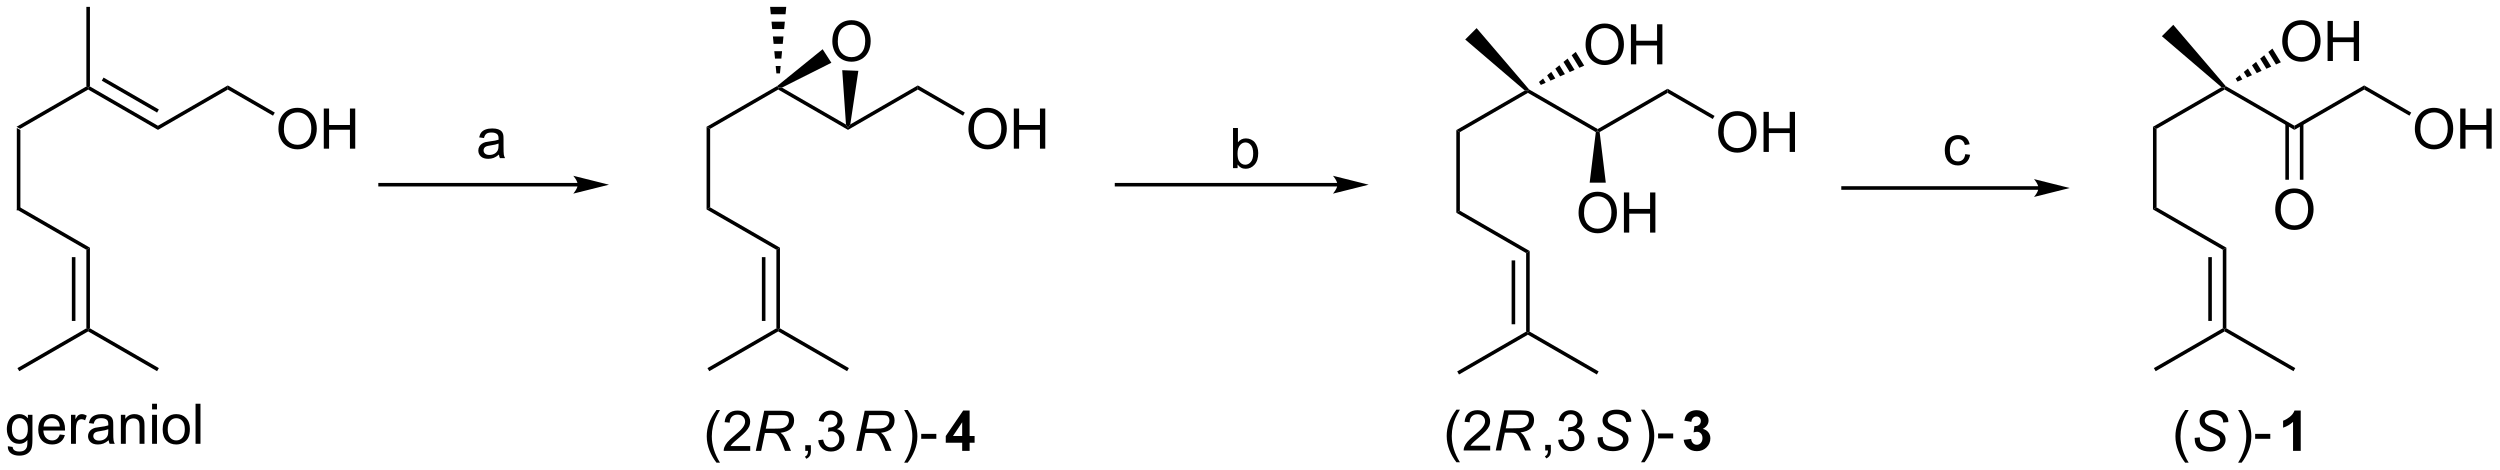 <?xml version="1.0" encoding="UTF-8"?>
<!DOCTYPE svg PUBLIC '-//W3C//DTD SVG 1.0//EN'
          'http://www.w3.org/TR/2001/REC-SVG-20010904/DTD/svg10.dtd'>
<svg stroke-dasharray="none" shape-rendering="auto" xmlns="http://www.w3.org/2000/svg" font-family="'Dialog'" text-rendering="auto" width="979" fill-opacity="1" color-interpolation="auto" color-rendering="auto" preserveAspectRatio="xMidYMid meet" font-size="12px" viewBox="0 0 979 184" fill="black" xmlns:xlink="http://www.w3.org/1999/xlink" stroke="black" image-rendering="auto" stroke-miterlimit="10" stroke-linecap="square" stroke-linejoin="miter" font-style="normal" stroke-width="1" height="184" stroke-dashoffset="0" font-weight="normal" stroke-opacity="1"
><!--Generated by the Batik Graphics2D SVG Generator--><defs id="genericDefs"
  /><g
  ><defs id="defs1"
    ><clipPath clipPathUnits="userSpaceOnUse" id="clipPath1"
      ><path d="M0.898 0.633 L367.788 0.633 L367.788 69.558 L0.898 69.558 L0.898 0.633 Z"
      /></clipPath
      ><clipPath clipPathUnits="userSpaceOnUse" id="clipPath2"
      ><path d="M97.551 452.147 L97.551 519.156 L454.24 519.156 L454.24 452.147 Z"
      /></clipPath
    ></defs
    ><g transform="scale(2.667,2.667) translate(-0.898,-0.633) matrix(1.029,0,0,1.029,-99.443,-464.446)"
    ><path d="M99.912 470.235 L100.422 470.529 L100.422 481.743 L99.912 482.038 Z" stroke="none" clip-path="url(#clipPath2)"
    /></g
    ><g transform="matrix(2.743,0,0,2.743,-267.576,-1240.209)"
    ><path d="M99.912 482.038 L100.422 481.743 L110.389 487.498 L109.878 487.792 Z" stroke="none" clip-path="url(#clipPath2)"
    /></g
    ><g transform="matrix(2.743,0,0,2.743,-267.576,-1240.209)"
    ><path d="M120.1 470.088 L120.1 470.677 L110.133 464.922 L110.133 464.628 L110.389 464.481 ZM120.228 467.769 L112.333 463.211 L112.078 463.653 L119.973 468.211 Z" stroke="none" clip-path="url(#clipPath2)"
    /></g
    ><g transform="matrix(2.743,0,0,2.743,-267.576,-1240.209)"
    ><path d="M109.878 464.481 L110.133 464.628 L110.133 464.922 L100.422 470.529 L99.912 470.235 Z" stroke="none" clip-path="url(#clipPath2)"
    /></g
    ><g transform="matrix(2.743,0,0,2.743,-267.576,-1240.209)"
    ><path d="M109.878 487.792 L110.389 487.498 L110.389 499.007 L110.133 499.154 L109.878 499.007 ZM107.807 488.841 L107.807 497.958 L108.317 497.958 L108.317 488.841 Z" stroke="none" clip-path="url(#clipPath2)"
    /></g
    ><g transform="matrix(2.743,0,0,2.743,-267.576,-1240.209)"
    ><path d="M109.878 499.007 L110.133 499.154 L110.133 499.448 L100.294 505.129 L100.039 504.687 Z" stroke="none" clip-path="url(#clipPath2)"
    /></g
    ><g transform="matrix(2.743,0,0,2.743,-267.576,-1240.209)"
    ><path d="M110.133 499.448 L110.133 499.154 L110.389 499.007 L120.228 504.687 L119.973 505.129 Z" stroke="none" clip-path="url(#clipPath2)"
    /></g
    ><g transform="matrix(2.743,0,0,2.743,-267.576,-1240.209)"
    ><path d="M110.389 464.481 L110.133 464.628 L109.878 464.481 L109.878 453.119 L110.389 453.119 Z" stroke="none" clip-path="url(#clipPath2)"
    /></g
    ><g transform="matrix(2.743,0,0,2.743,-267.576,-1240.209)"
    ><path d="M120.1 470.677 L120.1 470.088 L130.067 464.333 L130.067 464.922 Z" stroke="none" clip-path="url(#clipPath2)"
    /></g
    ><g transform="matrix(2.743,0,0,2.743,-267.576,-1240.209)"
    ><path d="M137.297 470.568 Q137.297 469.141 138.062 468.336 Q138.828 467.529 140.039 467.529 Q140.831 467.529 141.466 467.909 Q142.104 468.287 142.438 468.964 Q142.774 469.641 142.774 470.5 Q142.774 471.373 142.422 472.06 Q142.07 472.748 141.424 473.102 Q140.781 473.456 140.034 473.456 Q139.227 473.456 138.589 473.066 Q137.953 472.672 137.625 471.998 Q137.297 471.321 137.297 470.568 ZM138.078 470.579 Q138.078 471.615 138.633 472.211 Q139.19 472.805 140.031 472.805 Q140.886 472.805 141.438 472.204 Q141.992 471.602 141.992 470.498 Q141.992 469.797 141.755 469.276 Q141.518 468.756 141.062 468.469 Q140.609 468.18 140.042 468.18 Q139.237 468.18 138.656 468.735 Q138.078 469.287 138.078 470.579 ZM143.772 473.357 L143.772 467.631 L144.53 467.631 L144.53 469.982 L147.507 469.982 L147.507 467.631 L148.264 467.631 L148.264 473.357 L147.507 473.357 L147.507 470.657 L144.53 470.657 L144.53 473.357 L143.772 473.357 Z" stroke="none" clip-path="url(#clipPath2)"
    /></g
    ><g transform="matrix(2.743,0,0,2.743,-267.576,-1240.209)"
    ><path d="M130.067 464.922 L130.067 464.333 L136.781 468.209 L136.525 468.651 Z" stroke="none" clip-path="url(#clipPath2)"
    /></g
    ><g transform="matrix(2.743,0,0,2.743,-267.576,-1240.209)"
    ><path d="M180.025 478.249 L151.811 478.249 L151.556 478.249 L151.556 478.76 L151.811 478.76 L180.025 478.76 L180.281 478.76 L180.281 478.249 L180.025 478.249 ZM184.49 478.505 L179.388 477.229 C179.388 477.229 180.025 477.947 180.025 478.505 C180.025 479.063 179.388 479.78 179.388 479.78 Z" stroke="none" clip-path="url(#clipPath2)"
    /></g
    ><g transform="matrix(2.743,0,0,2.743,-267.576,-1240.209)"
    ><path d="M168.78 474.203 Q168.389 474.536 168.027 474.674 Q167.668 474.809 167.254 474.809 Q166.569 474.809 166.202 474.476 Q165.835 474.14 165.835 473.622 Q165.835 473.317 165.973 473.065 Q166.113 472.812 166.337 472.661 Q166.561 472.507 166.843 472.429 Q167.051 472.375 167.468 472.325 Q168.319 472.224 168.723 472.083 Q168.725 471.937 168.725 471.898 Q168.725 471.468 168.527 471.294 Q168.256 471.054 167.725 471.054 Q167.231 471.054 166.994 471.229 Q166.756 471.403 166.644 471.843 L165.957 471.75 Q166.051 471.309 166.264 471.039 Q166.481 470.765 166.887 470.619 Q167.293 470.474 167.827 470.474 Q168.358 470.474 168.689 470.599 Q169.022 470.724 169.178 470.914 Q169.335 471.101 169.397 471.39 Q169.434 471.57 169.434 472.039 L169.434 472.976 Q169.434 473.958 169.478 474.218 Q169.522 474.476 169.655 474.716 L168.921 474.716 Q168.811 474.497 168.78 474.203 ZM168.723 472.632 Q168.34 472.789 167.574 472.898 Q167.139 472.961 166.96 473.039 Q166.78 473.117 166.681 473.268 Q166.585 473.419 166.585 473.601 Q166.585 473.882 166.798 474.07 Q167.012 474.257 167.421 474.257 Q167.827 474.257 168.142 474.08 Q168.46 473.903 168.608 473.593 Q168.723 473.356 168.723 472.89 L168.723 472.632 Z" stroke="none" clip-path="url(#clipPath2)"
    /></g
    ><g transform="matrix(2.743,0,0,2.743,-267.576,-1240.209)"
    ><path d="M198.422 470.235 L198.932 470.529 L198.932 481.743 L198.422 482.038 Z" stroke="none" clip-path="url(#clipPath2)"
    /></g
    ><g transform="matrix(2.743,0,0,2.743,-267.576,-1240.209)"
    ><path d="M198.422 482.038 L198.932 481.743 L208.899 487.498 L208.389 487.792 Z" stroke="none" clip-path="url(#clipPath2)"
    /></g
    ><g transform="matrix(2.743,0,0,2.743,-267.576,-1240.209)"
    ><path d="M218.325 469.923 L218.611 470.382 L218.611 470.677 L208.644 464.922 L208.644 464.628 L209.18 464.642 Z" stroke="none" clip-path="url(#clipPath2)"
    /></g
    ><g transform="matrix(2.743,0,0,2.743,-267.576,-1240.209)"
    ><path d="M208.507 464.412 L208.644 464.628 L208.644 464.922 L198.932 470.529 L198.422 470.235 Z" stroke="none" clip-path="url(#clipPath2)"
    /></g
    ><g transform="matrix(2.743,0,0,2.743,-267.576,-1240.209)"
    ><path d="M208.389 487.792 L208.899 487.498 L208.899 499.007 L208.644 499.154 L208.389 499.007 ZM206.317 488.841 L206.317 497.958 L206.827 497.958 L206.827 488.841 Z" stroke="none" clip-path="url(#clipPath2)"
    /></g
    ><g transform="matrix(2.743,0,0,2.743,-267.576,-1240.209)"
    ><path d="M208.389 499.007 L208.644 499.154 L208.644 499.448 L198.805 505.129 L198.549 504.687 Z" stroke="none" clip-path="url(#clipPath2)"
    /></g
    ><g transform="matrix(2.743,0,0,2.743,-267.576,-1240.209)"
    ><path d="M208.644 499.448 L208.644 499.154 L208.899 499.007 L218.738 504.687 L218.483 505.129 Z" stroke="none" clip-path="url(#clipPath2)"
    /></g
    ><g transform="matrix(2.743,0,0,2.743,-267.576,-1240.209)"
    ><path d="M208.389 462.615 L208.289 461.56 L208.999 461.56 L208.899 462.615 ZM208.19 460.505 L208.09 459.45 L209.198 459.45 L209.098 460.505 ZM207.991 458.395 L207.891 457.34 L209.397 457.34 L209.297 458.395 ZM207.792 456.284 L207.692 455.229 L209.596 455.229 L209.496 456.284 ZM207.593 454.174 L207.493 453.119 L209.795 453.119 L209.695 454.174 Z" stroke="none" clip-path="url(#clipPath2)"
    /></g
    ><g transform="matrix(2.743,0,0,2.743,-267.576,-1240.209)"
    ><path d="M218.611 470.677 L218.611 470.382 L218.94 469.897 L228.577 464.333 L228.577 464.922 Z" stroke="none" clip-path="url(#clipPath2)"
    /></g
    ><g transform="matrix(2.743,0,0,2.743,-267.576,-1240.209)"
    ><path d="M235.807 470.568 Q235.807 469.141 236.573 468.336 Q237.339 467.529 238.549 467.529 Q239.341 467.529 239.977 467.909 Q240.615 468.287 240.948 468.964 Q241.284 469.641 241.284 470.5 Q241.284 471.373 240.932 472.06 Q240.581 472.748 239.935 473.102 Q239.292 473.456 238.544 473.456 Q237.737 473.456 237.099 473.066 Q236.464 472.672 236.135 471.998 Q235.807 471.321 235.807 470.568 ZM236.589 470.579 Q236.589 471.615 237.143 472.211 Q237.701 472.805 238.542 472.805 Q239.396 472.805 239.948 472.204 Q240.503 471.602 240.503 470.498 Q240.503 469.797 240.266 469.276 Q240.029 468.756 239.573 468.469 Q239.12 468.18 238.552 468.18 Q237.747 468.18 237.167 468.735 Q236.589 469.287 236.589 470.579 ZM242.283 473.357 L242.283 467.631 L243.04 467.631 L243.04 469.982 L246.017 469.982 L246.017 467.631 L246.775 467.631 L246.775 473.357 L246.017 473.357 L246.017 470.657 L243.04 470.657 L243.04 473.357 L242.283 473.357 Z" stroke="none" clip-path="url(#clipPath2)"
    /></g
    ><g transform="matrix(2.743,0,0,2.743,-267.576,-1240.209)"
    ><path d="M228.577 464.922 L228.577 464.333 L235.291 468.209 L235.036 468.651 Z" stroke="none" clip-path="url(#clipPath2)"
    /></g
    ><g transform="matrix(2.743,0,0,2.743,-267.576,-1240.209)"
    ><path d="M216.374 458.059 Q216.374 456.632 217.139 455.828 Q217.905 455.02 219.116 455.02 Q219.908 455.02 220.543 455.401 Q221.181 455.778 221.514 456.455 Q221.85 457.132 221.85 457.992 Q221.85 458.864 221.499 459.552 Q221.147 460.239 220.501 460.593 Q219.858 460.947 219.111 460.947 Q218.303 460.947 217.665 460.557 Q217.03 460.164 216.702 459.489 Q216.374 458.812 216.374 458.059 ZM217.155 458.07 Q217.155 459.106 217.71 459.703 Q218.267 460.296 219.108 460.296 Q219.962 460.296 220.514 459.695 Q221.069 459.093 221.069 457.989 Q221.069 457.289 220.832 456.768 Q220.595 456.247 220.139 455.961 Q219.686 455.671 219.119 455.671 Q218.314 455.671 217.733 456.226 Q217.155 456.778 217.155 458.07 Z" stroke="none" clip-path="url(#clipPath2)"
    /></g
    ><g transform="matrix(2.743,0,0,2.743,-267.576,-1240.209)"
    ><path d="M209.18 464.642 L208.644 464.628 L208.507 464.412 L214.991 459.162 L216.239 461.096 Z" stroke="none" clip-path="url(#clipPath2)"
    /></g
    ><g transform="matrix(2.743,0,0,2.743,-267.576,-1240.209)"
    ><path d="M218.94 469.897 L218.611 470.382 L218.325 469.923 L217.788 462.156 L220.088 462.248 Z" stroke="none" clip-path="url(#clipPath2)"
    /></g
    ><g transform="matrix(2.743,0,0,2.743,-267.576,-1240.209)"
    ><path d="M288.482 478.249 L256.952 478.249 L256.697 478.249 L256.697 478.76 L256.952 478.76 L288.482 478.76 L288.737 478.76 L288.737 478.249 L288.482 478.249 ZM292.946 478.505 L287.844 477.229 C287.844 477.229 288.482 477.947 288.482 478.505 C288.482 479.063 287.844 479.78 287.844 479.78 Z" stroke="none" clip-path="url(#clipPath2)"
    /></g
    ><g transform="matrix(2.743,0,0,2.743,-267.576,-1240.209)"
    ><path d="M274.232 476.137 L273.578 476.137 L273.578 470.41 L274.281 470.41 L274.281 472.452 Q274.726 471.894 275.419 471.894 Q275.802 471.894 276.143 472.048 Q276.484 472.202 276.705 472.483 Q276.927 472.762 277.052 473.157 Q277.177 473.551 277.177 473.998 Q277.177 475.066 276.648 475.649 Q276.122 476.23 275.383 476.23 Q274.648 476.23 274.232 475.616 L274.232 476.137 ZM274.224 474.03 Q274.224 474.777 274.427 475.108 Q274.758 475.652 275.325 475.652 Q275.786 475.652 276.122 475.251 Q276.458 474.85 276.458 474.058 Q276.458 473.246 276.135 472.861 Q275.812 472.472 275.357 472.472 Q274.896 472.472 274.56 472.873 Q274.224 473.272 274.224 474.03 Z" stroke="none" clip-path="url(#clipPath2)"
    /></g
    ><g transform="matrix(2.743,0,0,2.743,-267.576,-1240.209)"
    ><path d="M305.457 470.709 L305.967 471.003 L305.967 482.217 L305.457 482.512 Z" stroke="none" clip-path="url(#clipPath2)"
    /></g
    ><g transform="matrix(2.743,0,0,2.743,-267.576,-1240.209)"
    ><path d="M305.457 482.512 L305.967 482.217 L315.934 487.971 L315.424 488.266 Z" stroke="none" clip-path="url(#clipPath2)"
    /></g
    ><g transform="matrix(2.743,0,0,2.743,-267.576,-1240.209)"
    ><path d="M325.646 470.561 L325.646 470.856 L325.374 470.993 L315.679 465.396 L315.679 465.101 L315.843 464.901 Z" stroke="none" clip-path="url(#clipPath2)"
    /></g
    ><g transform="matrix(2.743,0,0,2.743,-267.576,-1240.209)"
    ><path d="M315.24 465.06 L315.679 465.101 L315.679 465.396 L305.967 471.003 L305.457 470.709 Z" stroke="none" clip-path="url(#clipPath2)"
    /></g
    ><g transform="matrix(2.743,0,0,2.743,-267.576,-1240.209)"
    ><path d="M315.424 488.266 L315.934 487.971 L315.934 499.48 L315.679 499.627 L315.424 499.48 ZM313.353 489.315 L313.353 498.431 L313.863 498.431 L313.863 489.315 Z" stroke="none" clip-path="url(#clipPath2)"
    /></g
    ><g transform="matrix(2.743,0,0,2.743,-267.576,-1240.209)"
    ><path d="M315.424 499.48 L315.679 499.627 L315.679 499.922 L305.84 505.603 L305.585 505.161 Z" stroke="none" clip-path="url(#clipPath2)"
    /></g
    ><g transform="matrix(2.743,0,0,2.743,-267.576,-1240.209)"
    ><path d="M315.679 499.922 L315.679 499.627 L315.934 499.48 L325.774 505.161 L325.518 505.603 Z" stroke="none" clip-path="url(#clipPath2)"
    /></g
    ><g transform="matrix(2.743,0,0,2.743,-267.576,-1240.209)"
    ><path d="M325.918 470.993 L325.646 470.856 L325.646 470.561 L335.613 464.807 L335.613 465.396 Z" stroke="none" clip-path="url(#clipPath2)"
    /></g
    ><g transform="matrix(2.743,0,0,2.743,-267.576,-1240.209)"
    ><path d="M342.843 471.042 Q342.843 469.615 343.608 468.81 Q344.374 468.003 345.585 468.003 Q346.377 468.003 347.012 468.383 Q347.65 468.76 347.983 469.438 Q348.319 470.115 348.319 470.974 Q348.319 471.846 347.968 472.534 Q347.616 473.221 346.97 473.576 Q346.327 473.93 345.58 473.93 Q344.772 473.93 344.134 473.539 Q343.499 473.146 343.171 472.471 Q342.843 471.794 342.843 471.042 ZM343.624 471.052 Q343.624 472.089 344.179 472.685 Q344.736 473.279 345.577 473.279 Q346.431 473.279 346.983 472.677 Q347.538 472.076 347.538 470.971 Q347.538 470.271 347.301 469.75 Q347.064 469.229 346.608 468.943 Q346.155 468.654 345.587 468.654 Q344.783 468.654 344.202 469.208 Q343.624 469.76 343.624 471.052 ZM349.318 473.831 L349.318 468.104 L350.076 468.104 L350.076 470.456 L353.052 470.456 L353.052 468.104 L353.81 468.104 L353.81 473.831 L353.052 473.831 L353.052 471.13 L350.076 471.13 L350.076 473.831 L349.318 473.831 Z" stroke="none" clip-path="url(#clipPath2)"
    /></g
    ><g transform="matrix(2.743,0,0,2.743,-267.576,-1240.209)"
    ><path d="M335.613 465.396 L335.613 464.807 L342.326 468.683 L342.071 469.125 Z" stroke="none" clip-path="url(#clipPath2)"
    /></g
    ><g transform="matrix(2.743,0,0,2.743,-267.576,-1240.209)"
    ><path d="M315.843 464.901 L315.679 465.101 L315.24 465.06 L306.728 457.777 L308.355 456.15 Z" stroke="none" clip-path="url(#clipPath2)"
    /></g
    ><g transform="matrix(2.743,0,0,2.743,-267.576,-1240.209)"
    ><path d="M323.909 458.533 Q323.909 457.106 324.675 456.301 Q325.44 455.494 326.651 455.494 Q327.443 455.494 328.078 455.874 Q328.716 456.252 329.05 456.929 Q329.386 457.606 329.386 458.465 Q329.386 459.338 329.034 460.025 Q328.683 460.713 328.037 461.067 Q327.393 461.421 326.646 461.421 Q325.839 461.421 325.201 461.031 Q324.565 460.637 324.237 459.963 Q323.909 459.286 323.909 458.533 ZM324.69 458.543 Q324.69 459.58 325.245 460.176 Q325.802 460.77 326.643 460.77 Q327.498 460.77 328.05 460.168 Q328.604 459.567 328.604 458.463 Q328.604 457.762 328.367 457.241 Q328.13 456.721 327.675 456.434 Q327.221 456.145 326.654 456.145 Q325.849 456.145 325.268 456.7 Q324.69 457.252 324.69 458.543 ZM330.384 461.322 L330.384 455.596 L331.142 455.596 L331.142 457.947 L334.119 457.947 L334.119 455.596 L334.877 455.596 L334.877 461.322 L334.119 461.322 L334.119 458.622 L331.142 458.622 L331.142 461.322 L330.384 461.322 Z" stroke="none" clip-path="url(#clipPath2)"
    /></g
    ><g transform="matrix(2.743,0,0,2.743,-267.576,-1240.209)"
    ><path d="M317.259 463.829 L317.842 463.353 L318.214 463.957 L317.527 464.263 ZM318.425 462.877 L319.008 462.401 L319.589 463.344 L318.901 463.65 ZM319.591 461.925 L320.174 461.449 L320.964 462.731 L320.276 463.037 ZM320.757 460.973 L321.34 460.497 L322.339 462.118 L321.651 462.424 ZM321.923 460.021 L322.507 459.545 L323.714 461.505 L323.026 461.811 Z" stroke="none" clip-path="url(#clipPath2)"
    /></g
    ><g transform="matrix(2.743,0,0,2.743,-267.576,-1240.209)"
    ><path d="M322.909 482.55 Q322.909 481.123 323.675 480.318 Q324.44 479.511 325.651 479.511 Q326.443 479.511 327.078 479.892 Q327.716 480.269 328.05 480.946 Q328.386 481.623 328.386 482.483 Q328.386 483.355 328.034 484.043 Q327.683 484.73 327.037 485.084 Q326.393 485.438 325.646 485.438 Q324.839 485.438 324.201 485.048 Q323.565 484.654 323.237 483.98 Q322.909 483.303 322.909 482.55 ZM323.69 482.561 Q323.69 483.597 324.245 484.193 Q324.802 484.787 325.643 484.787 Q326.498 484.787 327.05 484.186 Q327.604 483.584 327.604 482.48 Q327.604 481.779 327.367 481.259 Q327.13 480.738 326.675 480.451 Q326.221 480.162 325.654 480.162 Q324.849 480.162 324.268 480.717 Q323.69 481.269 323.69 482.561 ZM329.384 485.339 L329.384 479.613 L330.142 479.613 L330.142 481.964 L333.119 481.964 L333.119 479.613 L333.877 479.613 L333.877 485.339 L333.119 485.339 L333.119 482.639 L330.142 482.639 L330.142 485.339 L329.384 485.339 Z" stroke="none" clip-path="url(#clipPath2)"
    /></g
    ><g transform="matrix(2.743,0,0,2.743,-267.576,-1240.209)"
    ><path d="M325.374 470.993 L325.646 470.856 L325.918 470.993 L326.797 478.211 L324.495 478.211 Z" stroke="none" clip-path="url(#clipPath2)"
    /></g
    ><g transform="matrix(2.743,0,0,2.743,-267.576,-1240.209)"
    ><path d="M388.564 478.723 L360.672 478.723 L360.417 478.723 L360.417 479.233 L360.672 479.233 L388.564 479.233 L388.82 479.233 L388.82 478.723 L388.564 478.723 ZM393.029 478.978 L387.927 477.703 C387.927 477.703 388.564 478.42 388.564 478.978 C388.564 479.536 387.927 480.254 387.927 480.254 Z" stroke="none" clip-path="url(#clipPath2)"
    /></g
    ><g transform="matrix(2.743,0,0,2.743,-267.576,-1240.209)"
    ><path d="M404.915 470.235 L405.425 470.529 L405.425 481.743 L404.915 482.038 Z" stroke="none" clip-path="url(#clipPath2)"
    /></g
    ><g transform="matrix(2.743,0,0,2.743,-267.576,-1240.209)"
    ><path d="M404.915 482.038 L405.425 481.743 L415.392 487.498 L414.882 487.792 Z" stroke="none" clip-path="url(#clipPath2)"
    /></g
    ><g transform="matrix(2.743,0,0,2.743,-267.576,-1240.209)"
    ><path d="M425.104 470.088 L425.104 470.677 L415.137 464.922 L415.137 464.628 L415.3 464.428 Z" stroke="none" clip-path="url(#clipPath2)"
    /></g
    ><g transform="matrix(2.743,0,0,2.743,-267.576,-1240.209)"
    ><path d="M414.698 464.587 L415.137 464.628 L415.137 464.922 L405.425 470.529 L404.915 470.235 Z" stroke="none" clip-path="url(#clipPath2)"
    /></g
    ><g transform="matrix(2.743,0,0,2.743,-267.576,-1240.209)"
    ><path d="M414.882 487.792 L415.392 487.498 L415.392 499.007 L415.137 499.154 L414.882 499.007 ZM412.81 488.841 L412.81 497.958 L413.32 497.958 L413.32 488.841 Z" stroke="none" clip-path="url(#clipPath2)"
    /></g
    ><g transform="matrix(2.743,0,0,2.743,-267.576,-1240.209)"
    ><path d="M414.882 499.007 L415.137 499.154 L415.137 499.448 L405.298 505.129 L405.042 504.687 Z" stroke="none" clip-path="url(#clipPath2)"
    /></g
    ><g transform="matrix(2.743,0,0,2.743,-267.576,-1240.209)"
    ><path d="M415.137 499.448 L415.137 499.154 L415.392 499.007 L425.231 504.687 L424.976 505.129 Z" stroke="none" clip-path="url(#clipPath2)"
    /></g
    ><g transform="matrix(2.743,0,0,2.743,-267.576,-1240.209)"
    ><path d="M425.104 470.677 L425.104 470.088 L435.07 464.333 L435.07 464.922 Z" stroke="none" clip-path="url(#clipPath2)"
    /></g
    ><g transform="matrix(2.743,0,0,2.743,-267.576,-1240.209)"
    ><path d="M442.3 470.568 Q442.3 469.141 443.066 468.336 Q443.832 467.529 445.042 467.529 Q445.834 467.529 446.469 467.909 Q447.108 468.287 447.441 468.964 Q447.777 469.641 447.777 470.5 Q447.777 471.373 447.425 472.06 Q447.074 472.748 446.428 473.102 Q445.785 473.456 445.037 473.456 Q444.23 473.456 443.592 473.066 Q442.957 472.672 442.628 471.998 Q442.3 471.321 442.3 470.568 ZM443.082 470.579 Q443.082 471.615 443.636 472.211 Q444.193 472.805 445.035 472.805 Q445.889 472.805 446.441 472.204 Q446.995 471.602 446.995 470.498 Q446.995 469.797 446.759 469.276 Q446.522 468.756 446.066 468.469 Q445.613 468.18 445.045 468.18 Q444.24 468.18 443.66 468.735 Q443.082 469.287 443.082 470.579 ZM448.776 473.357 L448.776 467.631 L449.533 467.631 L449.533 469.982 L452.51 469.982 L452.51 467.631 L453.268 467.631 L453.268 473.357 L452.51 473.357 L452.51 470.657 L449.533 470.657 L449.533 473.357 L448.776 473.357 Z" stroke="none" clip-path="url(#clipPath2)"
    /></g
    ><g transform="matrix(2.743,0,0,2.743,-267.576,-1240.209)"
    ><path d="M435.07 464.922 L435.07 464.333 L441.784 468.209 L441.529 468.651 Z" stroke="none" clip-path="url(#clipPath2)"
    /></g
    ><g transform="matrix(2.743,0,0,2.743,-267.576,-1240.209)"
    ><path d="M415.3 464.428 L415.137 464.628 L414.698 464.587 L406.185 457.304 L407.813 455.676 Z" stroke="none" clip-path="url(#clipPath2)"
    /></g
    ><g transform="matrix(2.743,0,0,2.743,-267.576,-1240.209)"
    ><path d="M423.367 458.059 Q423.367 456.632 424.132 455.828 Q424.898 455.02 426.109 455.02 Q426.901 455.02 427.536 455.401 Q428.174 455.778 428.507 456.455 Q428.843 457.132 428.843 457.992 Q428.843 458.864 428.492 459.552 Q428.14 460.239 427.494 460.593 Q426.851 460.947 426.104 460.947 Q425.296 460.947 424.658 460.557 Q424.023 460.164 423.695 459.489 Q423.367 458.812 423.367 458.059 ZM424.148 458.07 Q424.148 459.106 424.703 459.703 Q425.26 460.296 426.101 460.296 Q426.955 460.296 427.507 459.695 Q428.062 459.093 428.062 457.989 Q428.062 457.289 427.825 456.768 Q427.588 456.247 427.132 455.961 Q426.679 455.671 426.111 455.671 Q425.307 455.671 424.726 456.226 Q424.148 456.778 424.148 458.07 ZM429.842 460.849 L429.842 455.122 L430.6 455.122 L430.6 457.474 L433.576 457.474 L433.576 455.122 L434.334 455.122 L434.334 460.849 L433.576 460.849 L433.576 458.148 L430.6 458.148 L430.6 460.849 L429.842 460.849 Z" stroke="none" clip-path="url(#clipPath2)"
    /></g
    ><g transform="matrix(2.743,0,0,2.743,-267.576,-1240.209)"
    ><path d="M416.717 463.355 L417.3 462.879 L417.672 463.483 L416.984 463.79 ZM417.883 462.403 L418.466 461.927 L419.046 462.87 L418.359 463.177 ZM419.049 461.451 L419.632 460.975 L420.421 462.257 L419.734 462.564 ZM420.215 460.499 L420.798 460.023 L421.796 461.644 L421.109 461.951 ZM421.381 459.547 L421.964 459.071 L423.171 461.031 L422.484 461.338 Z" stroke="none" clip-path="url(#clipPath2)"
    /></g
    ><g transform="matrix(2.743,0,0,2.743,-267.576,-1240.209)"
    ><path d="M422.367 482.077 Q422.367 480.65 423.132 479.845 Q423.898 479.038 425.109 479.038 Q425.901 479.038 426.536 479.418 Q427.174 479.796 427.507 480.473 Q427.843 481.15 427.843 482.009 Q427.843 482.881 427.492 483.569 Q427.14 484.256 426.494 484.611 Q425.851 484.965 425.104 484.965 Q424.296 484.965 423.658 484.574 Q423.023 484.181 422.695 483.506 Q422.367 482.829 422.367 482.077 ZM423.148 482.087 Q423.148 483.124 423.703 483.72 Q424.26 484.314 425.101 484.314 Q425.955 484.314 426.507 483.712 Q427.062 483.111 427.062 482.006 Q427.062 481.306 426.825 480.785 Q426.588 480.264 426.132 479.978 Q425.679 479.689 425.111 479.689 Q424.307 479.689 423.726 480.243 Q423.148 480.796 423.148 482.087 Z" stroke="none" clip-path="url(#clipPath2)"
    /></g
    ><g transform="matrix(2.743,0,0,2.743,-267.576,-1240.209)"
    ><path d="M423.813 469.784 L423.813 477.798 L424.323 477.798 L424.323 469.784 ZM425.884 469.784 L425.884 477.798 L426.394 477.798 L426.394 469.784 Z" stroke="none" clip-path="url(#clipPath2)"
    /></g
    ><g transform="matrix(2.743,0,0,2.743,-267.576,-1240.209)"
    ><path d="M378.115 474.142 L378.807 474.233 Q378.693 474.947 378.226 475.353 Q377.76 475.757 377.081 475.757 Q376.229 475.757 375.711 475.199 Q375.193 474.642 375.193 473.603 Q375.193 472.931 375.414 472.428 Q375.638 471.923 376.094 471.673 Q376.55 471.421 377.083 471.421 Q377.76 471.421 378.19 471.762 Q378.62 472.103 378.74 472.733 L378.057 472.837 Q377.958 472.421 377.711 472.21 Q377.464 471.999 377.112 471.999 Q376.581 471.999 376.247 472.379 Q375.917 472.759 375.917 473.585 Q375.917 474.421 376.237 474.801 Q376.557 475.178 377.073 475.178 Q377.487 475.178 377.763 474.926 Q378.042 474.671 378.115 474.142 Z" stroke="none" clip-path="url(#clipPath2)"
    /></g
    ><g transform="matrix(2.743,0,0,2.743,-267.576,-1240.209)"
    ><path d="M98.664 515.842 L99.349 515.944 Q99.391 516.262 99.586 516.405 Q99.849 516.6 100.302 516.6 Q100.789 516.6 101.055 516.405 Q101.32 516.21 101.414 515.858 Q101.469 515.644 101.466 514.955 Q101.005 515.499 100.318 515.499 Q99.461 515.499 98.992 514.881 Q98.523 514.264 98.523 513.4 Q98.523 512.806 98.737 512.306 Q98.953 511.803 99.362 511.53 Q99.771 511.257 100.32 511.257 Q101.055 511.257 101.531 511.85 L101.531 511.35 L102.18 511.35 L102.18 514.936 Q102.18 515.905 101.982 516.309 Q101.786 516.715 101.357 516.949 Q100.93 517.184 100.305 517.184 Q99.562 517.184 99.104 516.848 Q98.648 516.514 98.664 515.842 ZM99.247 513.35 Q99.247 514.165 99.57 514.54 Q99.896 514.915 100.383 514.915 Q100.867 514.915 101.195 514.543 Q101.523 514.171 101.523 513.374 Q101.523 512.611 101.185 512.225 Q100.849 511.837 100.372 511.837 Q99.903 511.837 99.575 512.22 Q99.247 512.6 99.247 513.35 ZM106.082 514.163 L106.808 514.251 Q106.637 514.889 106.17 515.241 Q105.707 515.592 104.986 515.592 Q104.074 515.592 103.54 515.033 Q103.009 514.47 103.009 513.46 Q103.009 512.413 103.548 511.835 Q104.087 511.257 104.947 511.257 Q105.777 511.257 106.303 511.824 Q106.832 512.389 106.832 513.415 Q106.832 513.478 106.829 513.603 L103.736 513.603 Q103.775 514.288 104.121 514.652 Q104.47 515.014 104.988 515.014 Q105.376 515.014 105.65 514.811 Q105.923 514.608 106.082 514.163 ZM103.775 513.025 L106.09 513.025 Q106.043 512.501 105.824 512.241 Q105.488 511.835 104.954 511.835 Q104.47 511.835 104.139 512.16 Q103.808 512.483 103.775 513.025 ZM107.685 515.499 L107.685 511.35 L108.318 511.35 L108.318 511.978 Q108.56 511.538 108.763 511.397 Q108.969 511.257 109.216 511.257 Q109.57 511.257 109.937 511.483 L109.695 512.134 Q109.437 511.983 109.18 511.983 Q108.95 511.983 108.766 512.121 Q108.583 512.259 108.505 512.506 Q108.388 512.881 108.388 513.327 L108.388 515.499 L107.685 515.499 ZM113.062 514.986 Q112.672 515.319 112.31 515.457 Q111.95 515.592 111.536 515.592 Q110.851 515.592 110.484 515.259 Q110.117 514.923 110.117 514.405 Q110.117 514.1 110.255 513.848 Q110.396 513.595 110.62 513.444 Q110.844 513.29 111.125 513.212 Q111.333 513.158 111.75 513.108 Q112.601 513.006 113.005 512.866 Q113.008 512.72 113.008 512.681 Q113.008 512.251 112.81 512.077 Q112.539 511.837 112.008 511.837 Q111.513 511.837 111.276 512.012 Q111.039 512.186 110.927 512.626 L110.24 512.533 Q110.333 512.092 110.547 511.822 Q110.763 511.548 111.169 511.402 Q111.575 511.257 112.109 511.257 Q112.641 511.257 112.971 511.382 Q113.305 511.507 113.461 511.697 Q113.617 511.884 113.68 512.173 Q113.716 512.353 113.716 512.822 L113.716 513.759 Q113.716 514.741 113.76 515.001 Q113.805 515.259 113.937 515.499 L113.203 515.499 Q113.094 515.28 113.062 514.986 ZM113.005 513.415 Q112.622 513.572 111.857 513.681 Q111.422 513.744 111.242 513.822 Q111.062 513.9 110.963 514.051 Q110.867 514.202 110.867 514.384 Q110.867 514.665 111.081 514.853 Q111.294 515.04 111.703 515.04 Q112.109 515.04 112.424 514.863 Q112.742 514.686 112.891 514.376 Q113.005 514.139 113.005 513.673 L113.005 513.415 ZM114.806 515.499 L114.806 511.35 L115.439 511.35 L115.439 511.939 Q115.894 511.257 116.759 511.257 Q117.134 511.257 117.447 511.392 Q117.762 511.525 117.918 511.743 Q118.074 511.962 118.137 512.264 Q118.176 512.46 118.176 512.947 L118.176 515.499 L117.472 515.499 L117.472 512.975 Q117.472 512.546 117.389 512.332 Q117.308 512.119 117.1 511.993 Q116.892 511.866 116.611 511.866 Q116.16 511.866 115.835 512.152 Q115.509 512.436 115.509 513.233 L115.509 515.499 L114.806 515.499 ZM119.258 510.579 L119.258 509.772 L119.961 509.772 L119.961 510.579 L119.258 510.579 ZM119.258 515.499 L119.258 511.35 L119.961 511.35 L119.961 515.499 L119.258 515.499 ZM120.769 513.423 Q120.769 512.272 121.41 511.717 Q121.947 511.257 122.715 511.257 Q123.572 511.257 124.113 511.816 Q124.657 512.376 124.657 513.366 Q124.657 514.165 124.415 514.626 Q124.176 515.085 123.717 515.34 Q123.259 515.592 122.715 515.592 Q121.845 515.592 121.306 515.035 Q120.769 514.475 120.769 513.423 ZM121.493 513.423 Q121.493 514.22 121.84 514.619 Q122.189 515.014 122.715 515.014 Q123.238 515.014 123.585 514.616 Q123.933 514.217 123.933 513.4 Q123.933 512.631 123.585 512.236 Q123.236 511.837 122.715 511.837 Q122.189 511.837 121.84 512.233 Q121.493 512.626 121.493 513.423 ZM125.466 515.499 L125.466 509.772 L126.169 509.772 L126.169 515.499 L125.466 515.499 Z" stroke="none" clip-path="url(#clipPath2)"
    /></g
    ><g transform="matrix(2.743,0,0,2.743,-267.576,-1240.209)"
    ><path d="M199.833 518.184 Q199.25 517.449 198.846 516.465 Q198.445 515.478 198.445 514.423 Q198.445 513.494 198.747 512.642 Q199.099 511.655 199.833 510.673 L200.336 510.673 Q199.864 511.486 199.711 511.835 Q199.474 512.374 199.336 512.96 Q199.169 513.689 199.169 514.428 Q199.169 516.306 200.336 518.184 L199.833 518.184 ZM204.653 515.822 L204.653 516.499 L200.867 516.499 Q200.859 516.244 200.95 516.009 Q201.093 515.624 201.411 515.249 Q201.731 514.874 202.333 514.381 Q203.265 513.616 203.593 513.168 Q203.922 512.72 203.922 512.322 Q203.922 511.905 203.622 511.618 Q203.325 511.329 202.843 511.329 Q202.336 511.329 202.031 511.634 Q201.726 511.939 201.724 512.478 L201 512.405 Q201.075 511.595 201.56 511.173 Q202.044 510.749 202.859 510.749 Q203.685 510.749 204.164 511.207 Q204.645 511.663 204.645 512.337 Q204.645 512.681 204.505 513.014 Q204.364 513.345 204.036 513.712 Q203.711 514.08 202.953 514.72 Q202.32 515.251 202.14 515.441 Q201.961 515.631 201.843 515.822 L204.653 515.822 Z" stroke="none" clip-path="url(#clipPath2)"
    /></g
    ><g transform="matrix(2.743,0,0,2.743,-267.576,-1240.209)"
    ><path d="M205.449 516.499 L206.649 510.772 L209.05 510.772 Q209.761 510.772 210.129 510.892 Q210.496 511.009 210.704 511.337 Q210.915 511.665 210.915 512.165 Q210.915 512.866 210.457 513.327 Q210.001 513.788 208.98 513.923 Q209.293 514.155 209.454 514.376 Q209.814 514.881 210.032 515.421 L210.47 516.499 L209.613 516.499 L209.204 515.431 Q208.98 514.853 208.696 514.431 Q208.501 514.139 208.298 514.048 Q208.095 513.955 207.636 513.955 L206.746 513.955 L206.214 516.499 L205.449 516.499 ZM206.876 513.335 L207.933 513.335 Q208.668 513.335 208.892 513.314 Q209.324 513.272 209.6 513.121 Q209.879 512.967 210.03 512.71 Q210.183 512.452 210.183 512.155 Q210.183 511.905 210.069 511.72 Q209.957 511.533 209.772 511.467 Q209.589 511.4 209.149 511.4 L207.282 511.4 L206.876 513.335 Z" stroke="none" clip-path="url(#clipPath2)"
    /></g
    ><g transform="matrix(2.743,0,0,2.743,-267.576,-1240.209)"
    ><path d="M212.51 516.499 L212.51 515.697 L213.312 515.697 L213.312 516.499 Q213.312 516.941 213.156 517.212 Q213 517.483 212.659 517.631 L212.463 517.332 Q212.687 517.233 212.791 517.043 Q212.898 516.856 212.909 516.499 L212.51 516.499 ZM214.358 514.986 L215.061 514.892 Q215.183 515.491 215.472 515.754 Q215.764 516.017 216.183 516.017 Q216.678 516.017 217.019 515.673 Q217.363 515.33 217.363 514.822 Q217.363 514.337 217.045 514.025 Q216.73 513.71 216.24 513.71 Q216.043 513.71 215.746 513.788 L215.824 513.171 Q215.894 513.178 215.936 513.178 Q216.386 513.178 216.746 512.944 Q217.105 512.71 217.105 512.22 Q217.105 511.835 216.842 511.582 Q216.582 511.327 216.168 511.327 Q215.756 511.327 215.483 511.585 Q215.209 511.842 215.131 512.358 L214.428 512.233 Q214.558 511.525 215.014 511.137 Q215.472 510.749 216.152 510.749 Q216.621 510.749 217.014 510.949 Q217.41 511.15 217.618 511.499 Q217.826 511.845 217.826 512.236 Q217.826 512.608 217.626 512.913 Q217.428 513.217 217.037 513.397 Q217.545 513.514 217.826 513.884 Q218.108 514.251 218.108 514.806 Q218.108 515.556 217.561 516.08 Q217.014 516.6 216.178 516.6 Q215.425 516.6 214.925 516.152 Q214.428 515.702 214.358 514.986 Z" stroke="none" clip-path="url(#clipPath2)"
    /></g
    ><g transform="matrix(2.743,0,0,2.743,-267.576,-1240.209)"
    ><path d="M219.794 516.499 L220.994 510.772 L223.395 510.772 Q224.106 510.772 224.474 510.892 Q224.841 511.009 225.049 511.337 Q225.26 511.665 225.26 512.165 Q225.26 512.866 224.802 513.327 Q224.346 513.788 223.325 513.923 Q223.638 514.155 223.799 514.376 Q224.159 514.881 224.377 515.421 L224.815 516.499 L223.958 516.499 L223.549 515.431 Q223.325 514.853 223.041 514.431 Q222.846 514.139 222.643 514.048 Q222.44 513.955 221.981 513.955 L221.091 513.955 L220.56 516.499 L219.794 516.499 ZM221.221 513.335 L222.278 513.335 Q223.013 513.335 223.237 513.314 Q223.669 513.272 223.945 513.121 Q224.224 512.967 224.375 512.71 Q224.528 512.452 224.528 512.155 Q224.528 511.905 224.414 511.72 Q224.302 511.533 224.117 511.467 Q223.935 511.4 223.494 511.4 L221.627 511.4 L221.221 513.335 Z" stroke="none" clip-path="url(#clipPath2)"
    /></g
    ><g transform="matrix(2.743,0,0,2.743,-267.576,-1240.209)"
    ><path d="M227.134 518.184 L226.629 518.184 Q227.798 516.306 227.798 514.428 Q227.798 513.694 227.629 512.97 Q227.496 512.384 227.259 511.845 Q227.105 511.493 226.629 510.673 L227.134 510.673 Q227.868 511.655 228.22 512.642 Q228.519 513.494 228.519 514.423 Q228.519 515.478 228.116 516.465 Q227.712 517.449 227.134 518.184 ZM229.064 514.78 L229.064 514.072 L231.222 514.072 L231.222 514.78 L229.064 514.78 Z" stroke="none" clip-path="url(#clipPath2)"
    /></g
    ><g transform="matrix(2.743,0,0,2.743,-267.576,-1240.209)"
    ><path d="M234.912 516.499 L234.912 515.345 L232.569 515.345 L232.569 514.384 L235.053 510.749 L235.975 510.749 L235.975 514.381 L236.686 514.381 L236.686 515.345 L235.975 515.345 L235.975 516.499 L234.912 516.499 ZM234.912 514.381 L234.912 512.423 L233.597 514.381 L234.912 514.381 Z" stroke="none" clip-path="url(#clipPath2)"
    /></g
    ><g transform="matrix(2.743,0,0,2.743,-267.576,-1240.209)"
    ><path d="M305.472 518.131 Q304.889 517.396 304.485 516.412 Q304.084 515.425 304.084 514.37 Q304.084 513.441 304.387 512.589 Q304.738 511.602 305.472 510.62 L305.975 510.62 Q305.504 511.433 305.35 511.782 Q305.113 512.321 304.975 512.907 Q304.808 513.636 304.808 514.376 Q304.808 516.253 305.975 518.131 L305.472 518.131 ZM310.293 515.769 L310.293 516.446 L306.506 516.446 Q306.498 516.191 306.59 515.956 Q306.733 515.571 307.05 515.196 Q307.371 514.821 307.972 514.329 Q308.905 513.563 309.233 513.115 Q309.561 512.667 309.561 512.269 Q309.561 511.852 309.262 511.566 Q308.965 511.277 308.483 511.277 Q307.975 511.277 307.67 511.581 Q307.366 511.886 307.363 512.425 L306.639 512.352 Q306.715 511.542 307.199 511.12 Q307.683 510.696 308.498 510.696 Q309.324 510.696 309.803 511.154 Q310.285 511.61 310.285 512.284 Q310.285 512.628 310.144 512.962 Q310.004 513.292 309.675 513.659 Q309.35 514.027 308.592 514.667 Q307.959 515.198 307.78 515.389 Q307.6 515.579 307.483 515.769 L310.293 515.769 Z" stroke="none" clip-path="url(#clipPath2)"
    /></g
    ><g transform="matrix(2.743,0,0,2.743,-267.576,-1240.209)"
    ><path d="M311.088 516.446 L312.289 510.719 L314.69 510.719 Q315.401 510.719 315.768 510.839 Q316.135 510.956 316.344 511.284 Q316.554 511.613 316.554 512.113 Q316.554 512.813 316.096 513.274 Q315.64 513.735 314.62 513.87 Q314.932 514.102 315.094 514.323 Q315.453 514.829 315.672 515.368 L316.109 516.446 L315.252 516.446 L314.844 515.378 Q314.62 514.8 314.336 514.378 Q314.14 514.087 313.937 513.995 Q313.734 513.902 313.276 513.902 L312.385 513.902 L311.854 516.446 L311.088 516.446 ZM312.515 513.282 L313.573 513.282 Q314.307 513.282 314.531 513.261 Q314.963 513.219 315.239 513.068 Q315.518 512.915 315.669 512.657 Q315.823 512.399 315.823 512.102 Q315.823 511.852 315.708 511.667 Q315.596 511.48 315.411 511.415 Q315.229 511.347 314.789 511.347 L312.922 511.347 L312.515 513.282 Z" stroke="none" clip-path="url(#clipPath2)"
    /></g
    ><g transform="matrix(2.743,0,0,2.743,-267.576,-1240.209)"
    ><path d="M318.149 516.446 L318.149 515.644 L318.952 515.644 L318.952 516.446 Q318.952 516.889 318.795 517.159 Q318.639 517.43 318.298 517.579 L318.103 517.279 Q318.327 517.18 318.431 516.99 Q318.538 516.803 318.548 516.446 L318.149 516.446 ZM319.997 514.933 L320.7 514.839 Q320.823 515.438 321.112 515.701 Q321.403 515.964 321.823 515.964 Q322.317 515.964 322.659 515.62 Q323.002 515.277 323.002 514.769 Q323.002 514.284 322.685 513.972 Q322.37 513.657 321.88 513.657 Q321.682 513.657 321.385 513.735 L321.463 513.118 Q321.534 513.126 321.575 513.126 Q322.026 513.126 322.385 512.891 Q322.745 512.657 322.745 512.167 Q322.745 511.782 322.482 511.529 Q322.221 511.274 321.807 511.274 Q321.396 511.274 321.122 511.532 Q320.849 511.79 320.771 512.305 L320.067 512.18 Q320.198 511.472 320.653 511.084 Q321.112 510.696 321.791 510.696 Q322.26 510.696 322.653 510.897 Q323.049 511.097 323.258 511.446 Q323.466 511.792 323.466 512.183 Q323.466 512.555 323.265 512.86 Q323.067 513.165 322.677 513.344 Q323.185 513.462 323.466 513.831 Q323.747 514.198 323.747 514.753 Q323.747 515.503 323.2 516.027 Q322.653 516.548 321.817 516.548 Q321.065 516.548 320.565 516.1 Q320.067 515.649 319.997 514.933 Z" stroke="none" clip-path="url(#clipPath2)"
    /></g
    ><g transform="matrix(2.743,0,0,2.743,-267.576,-1240.209)"
    ><path d="M325.621 514.594 L326.371 514.524 L326.363 514.722 Q326.363 515.055 326.514 515.331 Q326.668 515.605 327.019 515.756 Q327.371 515.907 327.855 515.907 Q328.543 515.907 328.905 515.607 Q329.267 515.305 329.267 514.917 Q329.267 514.649 329.074 514.425 Q328.879 514.206 328.009 513.831 Q327.332 513.54 327.087 513.383 Q326.699 513.128 326.514 512.831 Q326.332 512.532 326.332 512.149 Q326.332 511.706 326.574 511.352 Q326.816 510.995 327.282 510.808 Q327.751 510.62 328.337 510.62 Q329.035 510.62 329.514 510.855 Q329.996 511.089 330.212 511.48 Q330.431 511.87 330.431 512.227 Q330.431 512.261 330.426 512.344 L329.689 512.402 Q329.689 512.159 329.644 512.024 Q329.566 511.784 329.402 511.62 Q329.238 511.456 328.952 511.357 Q328.665 511.258 328.308 511.258 Q327.683 511.258 327.337 511.54 Q327.071 511.753 327.071 512.11 Q327.071 512.321 327.181 512.488 Q327.29 512.652 327.574 512.813 Q327.777 512.925 328.54 513.261 Q329.157 513.534 329.392 513.691 Q329.704 513.899 329.871 514.193 Q330.04 514.488 330.04 514.863 Q330.04 515.329 329.756 515.722 Q329.473 516.113 328.973 516.329 Q328.473 516.545 327.829 516.545 Q326.855 516.545 326.241 516.12 Q325.626 515.696 325.621 514.594 Z" stroke="none" clip-path="url(#clipPath2)"
    /></g
    ><g transform="matrix(2.743,0,0,2.743,-267.576,-1240.209)"
    ><path d="M332.332 518.131 L331.827 518.131 Q332.996 516.253 332.996 514.376 Q332.996 513.641 332.827 512.917 Q332.694 512.331 332.457 511.792 Q332.303 511.441 331.827 510.62 L332.332 510.62 Q333.066 511.602 333.418 512.589 Q333.717 513.441 333.717 514.37 Q333.717 515.425 333.313 516.412 Q332.91 517.396 332.332 518.131 ZM334.262 514.727 L334.262 514.019 L336.42 514.019 L336.42 514.727 L334.262 514.727 Z" stroke="none" clip-path="url(#clipPath2)"
    /></g
    ><g transform="matrix(2.743,0,0,2.743,-267.576,-1240.209)"
    ><path d="M337.92 514.925 L338.983 514.798 Q339.032 515.204 339.254 515.42 Q339.478 515.633 339.795 515.633 Q340.134 515.633 340.366 515.376 Q340.6 515.118 340.6 514.68 Q340.6 514.266 340.376 514.024 Q340.155 513.782 339.834 513.782 Q339.623 513.782 339.329 513.863 L339.452 512.969 Q339.897 512.98 340.131 512.777 Q340.366 512.571 340.366 512.23 Q340.366 511.941 340.194 511.769 Q340.022 511.597 339.736 511.597 Q339.454 511.597 339.254 511.792 Q339.056 511.988 339.014 512.363 L338.001 512.191 Q338.108 511.673 338.319 511.363 Q338.532 511.05 338.913 510.873 Q339.295 510.696 339.767 510.696 Q340.577 510.696 341.064 511.212 Q341.467 511.633 341.467 512.165 Q341.467 512.917 340.642 513.368 Q341.134 513.472 341.428 513.839 Q341.725 514.206 341.725 514.727 Q341.725 515.48 341.173 516.014 Q340.623 516.545 339.803 516.545 Q339.024 516.545 338.512 516.097 Q338.001 515.649 337.92 514.925 Z" stroke="none" clip-path="url(#clipPath2)"
    /></g
    ><g transform="matrix(2.743,0,0,2.743,-267.576,-1240.209)"
    ><path d="M409.508 518.184 Q408.924 517.449 408.521 516.465 Q408.12 515.478 408.12 514.423 Q408.12 513.494 408.422 512.642 Q408.773 511.655 409.508 510.673 L410.01 510.673 Q409.539 511.486 409.385 511.835 Q409.148 512.374 409.01 512.96 Q408.844 513.689 408.844 514.428 Q408.844 516.306 410.01 518.184 L409.508 518.184 Z" stroke="none" clip-path="url(#clipPath2)"
    /></g
    ><g transform="matrix(2.743,0,0,2.743,-267.576,-1240.209)"
    ><path d="M410.862 514.647 L411.612 514.577 L411.604 514.775 Q411.604 515.108 411.755 515.384 Q411.909 515.658 412.26 515.809 Q412.612 515.96 413.096 515.96 Q413.784 515.96 414.146 515.66 Q414.508 515.358 414.508 514.97 Q414.508 514.702 414.315 514.478 Q414.12 514.259 413.25 513.884 Q412.573 513.592 412.328 513.436 Q411.94 513.181 411.755 512.884 Q411.573 512.585 411.573 512.202 Q411.573 511.759 411.815 511.405 Q412.057 511.048 412.523 510.861 Q412.992 510.673 413.578 510.673 Q414.276 510.673 414.755 510.908 Q415.237 511.142 415.453 511.533 Q415.672 511.923 415.672 512.28 Q415.672 512.314 415.667 512.397 L414.93 512.455 Q414.93 512.212 414.885 512.077 Q414.807 511.837 414.643 511.673 Q414.479 511.509 414.193 511.41 Q413.906 511.311 413.549 511.311 Q412.924 511.311 412.578 511.592 Q412.312 511.806 412.312 512.163 Q412.312 512.374 412.422 512.54 Q412.531 512.705 412.815 512.866 Q413.018 512.978 413.781 513.314 Q414.398 513.587 414.633 513.744 Q414.945 513.952 415.112 514.246 Q415.281 514.54 415.281 514.915 Q415.281 515.381 414.997 515.775 Q414.714 516.165 414.214 516.381 Q413.714 516.598 413.07 516.598 Q412.096 516.598 411.482 516.173 Q410.867 515.749 410.862 514.647 Z" stroke="none" clip-path="url(#clipPath2)"
    /></g
    ><g transform="matrix(2.743,0,0,2.743,-267.576,-1240.209)"
    ><path d="M417.573 518.184 L417.068 518.184 Q418.237 516.306 418.237 514.428 Q418.237 513.694 418.068 512.97 Q417.935 512.384 417.698 511.845 Q417.544 511.493 417.068 510.673 L417.573 510.673 Q418.307 511.655 418.659 512.642 Q418.958 513.494 418.958 514.423 Q418.958 515.478 418.555 516.465 Q418.151 517.449 417.573 518.184 ZM419.503 514.78 L419.503 514.072 L421.661 514.072 L421.661 514.78 L419.503 514.78 Z" stroke="none" clip-path="url(#clipPath2)"
    /></g
    ><g transform="matrix(2.743,0,0,2.743,-267.576,-1240.209)"
    ><path d="M426.008 516.499 L424.911 516.499 L424.911 512.361 Q424.31 512.923 423.492 513.194 L423.492 512.197 Q423.922 512.056 424.424 511.665 Q424.93 511.272 425.117 510.749 L426.008 510.749 L426.008 516.499 Z" stroke="none" clip-path="url(#clipPath2)"
    /></g
  ></g
></svg
>
